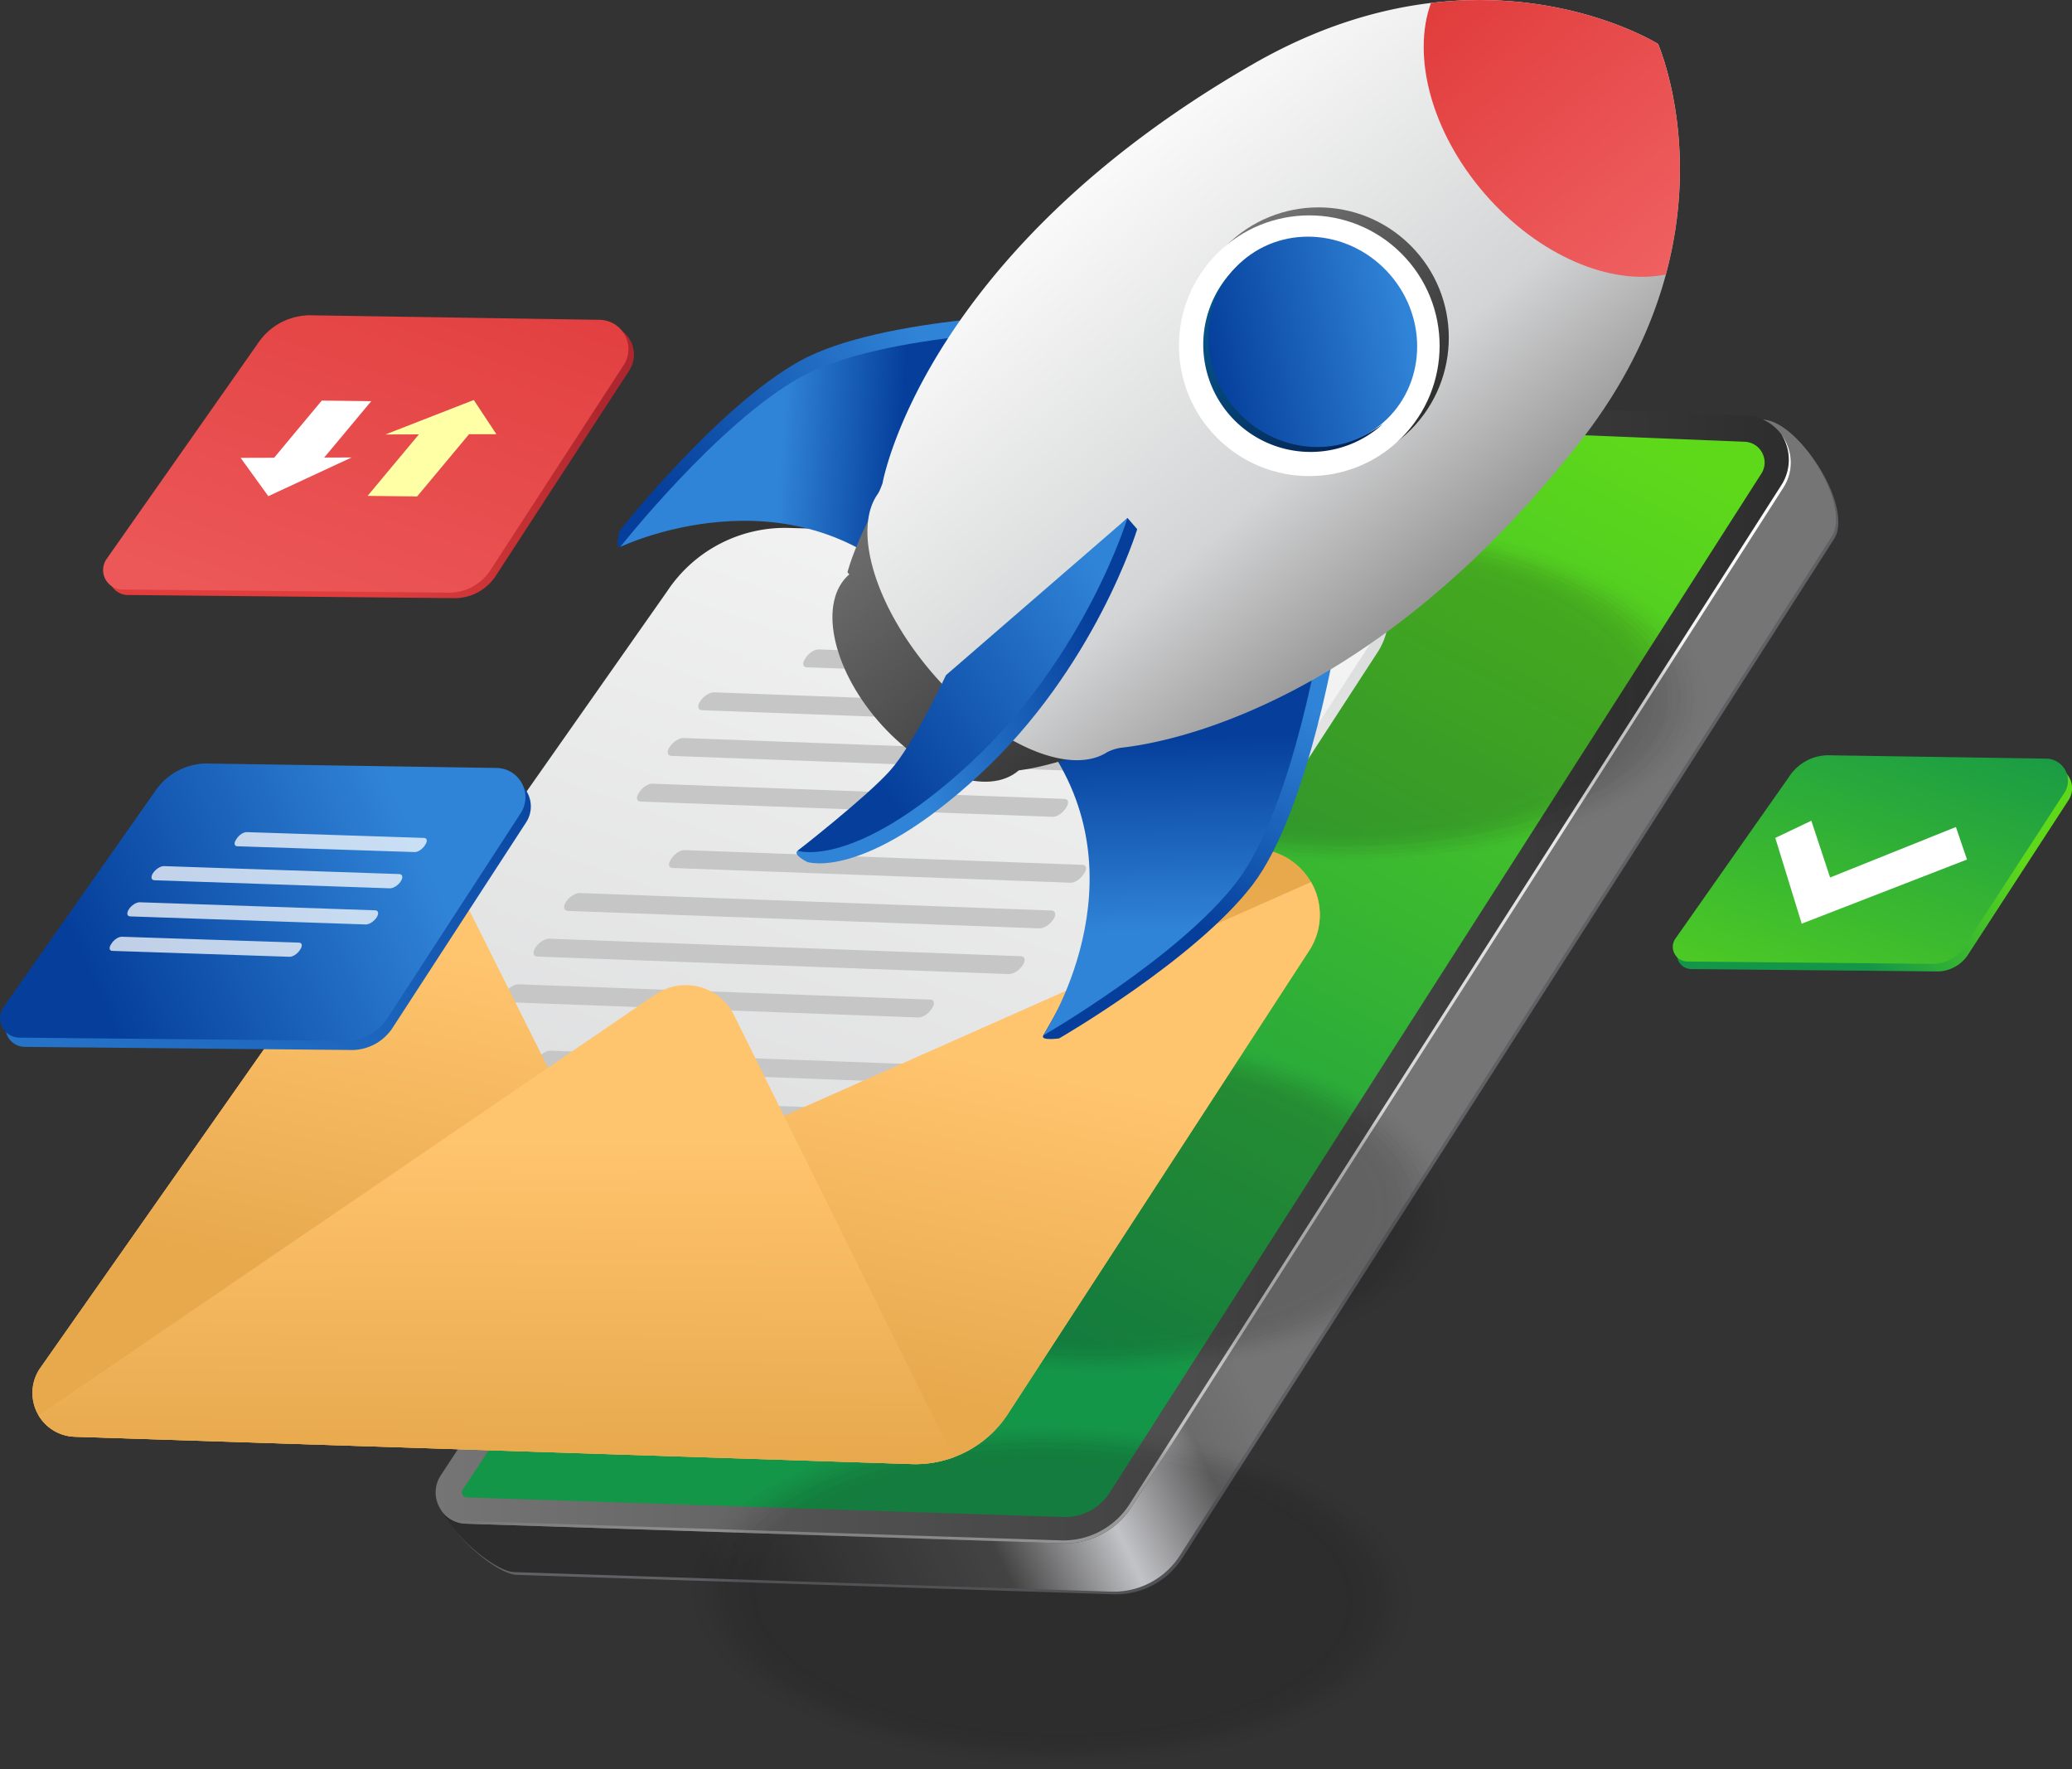 <?xml version="1.0" encoding="utf-8"?>
<svg xmlns="http://www.w3.org/2000/svg" xmlns:xlink="http://www.w3.org/1999/xlink" id="Layer_4" data-name="Layer 4" viewBox="0 0 2109.7 1800.9">
  <rect x="0" y="0" width="2109.7" height="1800.9" fill="#333333" stroke="none"/>
  <defs>
    <style>.cls-1{fill:#606165;}.cls-2{fill:url(#linear-gradient);}.cls-3{fill:url(#linear-gradient-2);}.cls-4{fill:url(#linear-gradient-3);}.cls-5{fill:url(#linear-gradient-4);}.cls-6{opacity:0.2;}.cls-10,.cls-11,.cls-12,.cls-13,.cls-14,.cls-15,.cls-16,.cls-17,.cls-18,.cls-19,.cls-20,.cls-21,.cls-22,.cls-23,.cls-24,.cls-25,.cls-26,.cls-27,.cls-28,.cls-29,.cls-30,.cls-31,.cls-32,.cls-33,.cls-34,.cls-7,.cls-8,.cls-9{fill:#141414;}.cls-7{opacity:0;}.cls-8{opacity:0.04;}.cls-9{opacity:0.07;}.cls-10{opacity:0.11;}.cls-11{opacity:0.15;}.cls-12{opacity:0.19;}.cls-13{opacity:0.22;}.cls-14{opacity:0.26;}.cls-15{opacity:0.3;}.cls-16{opacity:0.33;}.cls-17{opacity:0.37;}.cls-18{opacity:0.41;}.cls-19{opacity:0.44;}.cls-20{opacity:0.48;}.cls-21{opacity:0.52;}.cls-22{opacity:0.56;}.cls-23{opacity:0.59;}.cls-24{opacity:0.63;}.cls-25{opacity:0.67;}.cls-26{opacity:0.7;}.cls-27{opacity:0.74;}.cls-28{opacity:0.78;}.cls-29{opacity:0.81;}.cls-30{opacity:0.85;}.cls-31{opacity:0.89;}.cls-32{opacity:0.93;}.cls-33{opacity:0.96;}.cls-35{fill:url(#linear-gradient-5);}.cls-36{fill:url(#linear-gradient-6);}.cls-37{fill:url(#linear-gradient-7);}.cls-38{fill:#c6c6c6;}.cls-39{fill:url(#linear-gradient-8);}.cls-40{fill:url(#linear-gradient-9);}.cls-41{fill:url(#linear-gradient-10);}.cls-42{fill:url(#linear-gradient-11);}.cls-43{fill:url(#linear-gradient-12);}.cls-44{fill:url(#linear-gradient-13);}.cls-45{fill:url(#linear-gradient-14);}.cls-46{fill:url(#linear-gradient-15);}.cls-47{fill:url(#linear-gradient-16);}.cls-48{fill:url(#linear-gradient-17);}.cls-49,.cls-59{fill:#fff;}.cls-50{fill:url(#linear-gradient-18);}.cls-51{fill:url(#linear-gradient-19);}.cls-52{fill:url(#linear-gradient-20);}.cls-53{fill:url(#linear-gradient-21);}.cls-54{fill:url(#linear-gradient-22);}.cls-55{fill:url(#linear-gradient-23);}.cls-56{fill:#ffffa6;}.cls-57{fill:url(#linear-gradient-24);}.cls-58{fill:url(#linear-gradient-25);}.cls-59{opacity:0.74;}.cls-60{fill:url(#linear-gradient-26);}.cls-61{fill:url(#linear-gradient-27);}</style>
    <linearGradient id="linear-gradient" x1="1557.73" y1="1428.08" x2="1038.51" y2="1677.02" gradientUnits="userSpaceOnUse">
      <stop offset="0" stop-color="#767576"/>
      <stop offset="0.13" stop-color="#6c6b6c"/>
      <stop offset="0.32" stop-color="#eeeff3"/>
      <stop offset="0.53" stop-color="#4f4f4f"/>
      <stop offset="1" stop-color="#2d2d2d"/>
    </linearGradient>
    <linearGradient id="linear-gradient-2" x1="888.68" y1="1335.43" x2="2268.5" y2="1335.43" gradientUnits="userSpaceOnUse">
      <stop offset="0" stop-color="#767576"/>
      <stop offset="1" stop-color="#2d2d2d"/>
    </linearGradient>
    <linearGradient id="linear-gradient-3" x1="893.5" y1="1356.06" x2="2268.49" y2="1356.06" gradientUnits="userSpaceOnUse">
      <stop offset="0" stop-color="#767576"/>
      <stop offset="1" stop-color="#fefeff"/>
    </linearGradient>
    <linearGradient id="linear-gradient-4" x1="1419.73" y1="1647.28" x2="1930.06" y2="681.31" gradientUnits="userSpaceOnUse">
      <stop offset="0" stop-color="#149648"/>
      <stop offset="0.99" stop-color="#5ed91a"/>
    </linearGradient>
    <linearGradient id="linear-gradient-5" x1="1210.76" y1="1141.14" x2="1129.46" y2="1545.25" gradientUnits="userSpaceOnUse">
      <stop offset="0" stop-color="#e8a94d"/>
      <stop offset="0.99" stop-color="#ffc46e"/>
    </linearGradient>
    <linearGradient id="linear-gradient-6" x1="1349.39" y1="1179.64" x2="1622.95" y2="731.43" gradientUnits="userSpaceOnUse">
      <stop offset="0" stop-color="#f9f9f9"/>
      <stop offset="1" stop-color="#d3d4d5"/>
    </linearGradient>
    <linearGradient id="linear-gradient-7" x1="1498.39" y1="681.23" x2="1058.74" y2="1941.53" xlink:href="#linear-gradient-6"/>
    <linearGradient id="linear-gradient-8" x1="1095.52" y1="1715.06" x2="1164.86" y2="1368.33" xlink:href="#linear-gradient-5"/>
    <linearGradient id="linear-gradient-9" x1="949.92" y1="1837.72" x2="952.19" y2="1504.11" xlink:href="#linear-gradient-5"/>
    <linearGradient id="linear-gradient-10" x1="-29.51" y1="-665.39" x2="43.71" y2="-968.24" gradientTransform="matrix(0.65, 0.76, -0.76, 0.65, 671.28, 1393.41)" gradientUnits="userSpaceOnUse">
      <stop offset="0" stop-color="#053f9b"/>
      <stop offset="1" stop-color="#3084d7"/>
    </linearGradient>
    <linearGradient id="linear-gradient-11" x1="18.01" y1="-892.13" x2="-66.86" y2="-803.93" xlink:href="#linear-gradient-10"/>
    <linearGradient id="linear-gradient-12" x1="459.04" y1="-786.68" x2="384.15" y2="-1024.63" xlink:href="#linear-gradient-10"/>
    <linearGradient id="linear-gradient-13" x1="409.43" y1="-930.38" x2="562.52" y2="-805.57" xlink:href="#linear-gradient-10"/>
    <linearGradient id="linear-gradient-14" x1="-4.1" y1="-1126.19" x2="406.53" y2="-1126.19" gradientTransform="matrix(0.65, 0.76, -0.76, 0.65, 671.28, 1393.41)" xlink:href="#linear-gradient-2"/>
    <linearGradient id="linear-gradient-15" x1="-73.72" y1="-1270.5" x2="476.14" y2="-1270.5" gradientTransform="matrix(0.65, 0.76, -0.76, 0.65, 671.28, 1393.41)" gradientUnits="userSpaceOnUse">
      <stop offset="0" stop-color="#f9f9f9"/>
      <stop offset="0.64" stop-color="#d3d4d5"/>
      <stop offset="1" stop-color="#949394"/>
    </linearGradient>
    <linearGradient id="linear-gradient-16" x1="18.39" y1="-1642.83" x2="383.99" y2="-1642.83" gradientTransform="matrix(0.65, 0.76, -0.76, 0.65, 671.28, 1393.41)" gradientUnits="userSpaceOnUse">
      <stop offset="0" stop-color="#e13d3d"/>
      <stop offset="0.99" stop-color="#f06162"/>
    </linearGradient>
    <linearGradient id="linear-gradient-17" x1="68.52" y1="-1302.31" x2="333.89" y2="-1302.31" gradientTransform="translate(503.2 399) rotate(94.1)" xlink:href="#linear-gradient-2"/>
    <linearGradient id="linear-gradient-18" x1="287.98" y1="-1245.33" x2="111.15" y2="-1235.68" gradientTransform="matrix(0.65, 0.76, -0.76, 0.65, 671.28, 1393.41)" gradientUnits="userSpaceOnUse">
      <stop offset="0" stop-color="#042656"/>
      <stop offset="1" stop-color="#065387"/>
    </linearGradient>
    <linearGradient id="linear-gradient-19" x1="149.4" y1="-1200.62" x2="248.7" y2="-1381.16" gradientTransform="translate(487.2 496.9) rotate(90)" xlink:href="#linear-gradient-10"/>
    <linearGradient id="linear-gradient-20" x1="286.35" y1="-935.3" x2="222.26" y2="-708.92" xlink:href="#linear-gradient-10"/>
    <linearGradient id="linear-gradient-21" x1="241.11" y1="-667.99" x2="261.93" y2="-978.48" xlink:href="#linear-gradient-10"/>
    <linearGradient id="linear-gradient-22" x1="775.64" y1="841.51" x2="1044.79" y2="733.18" gradientUnits="userSpaceOnUse">
      <stop offset="0" stop-color="#e13d3d"/>
      <stop offset="0.99" stop-color="#af272e"/>
    </linearGradient>
    <linearGradient id="linear-gradient-23" x1="905.46" y1="566.2" x2="700.63" y2="1153.36" gradientTransform="matrix(1, 0, 0, 1, 0, 0)" xlink:href="#linear-gradient-16"/>
    <linearGradient id="linear-gradient-24" x1="806.08" y1="1031.83" x2="601.26" y2="1618.98" gradientTransform="matrix(1, 0, 0, 1, 0, 0)" xlink:href="#linear-gradient-10"/>
    <linearGradient id="linear-gradient-25" x1="540.15" y1="1350.1" x2="870.18" y2="1203.51" gradientTransform="matrix(1, 0, 0, 1, 0, 0)" xlink:href="#linear-gradient-10"/>
    <linearGradient id="linear-gradient-26" x1="2309.58" y1="1260.68" x2="2479.42" y2="1170.33" xlink:href="#linear-gradient-4"/>
    <linearGradient id="linear-gradient-27" x1="2415.66" y1="1039.91" x2="2261.61" y2="1481.52" xlink:href="#linear-gradient-4"/>
  </defs>
  <path class="cls-1" d="M1728.7,802.5l513.8-23.1c37,1.5,90,87.7,70,118.8L1649,1935.5a80.4,80.4,0,0,1-70.3,37l-607.6-19.8c-24.8-.9-88.1-60-74.5-80.7L1638.9,848.6A102.4,102.4,0,0,1,1728.7,802.5Z" transform="translate(-445.1 -349.5)"/>
  <path class="cls-2" d="M1726.4,799.8l513.8-23.1c36.9,1.5,89.9,87.6,70,118.8L1646.6,1932.8a80.1,80.1,0,0,1-70.2,37l-607.6-19.9c-24.8-.8-88.2-59.9-74.5-80.6L1636.6,845.9A102.2,102.2,0,0,1,1726.4,799.8Z" transform="translate(-445.1 -349.5)"/>
  <path class="cls-3" d="M1677.1,750.4l545.4,22.2c36.9,1.4,58.3,42.4,38.4,73.5L1597.3,1883.5a80.3,80.3,0,0,1-70.2,37l-607.6-19.9c-24.8-.8-39.2-28.4-25.6-49.2L1587.3,796.6A102.5,102.5,0,0,1,1677.1,750.4Z" transform="translate(-445.1 -349.5)"/>
  <path class="cls-4" d="M2258.8,791.6a47.7,47.7,0,0,1,.1,51.7L1595.3,1880.6a80.1,80.1,0,0,1-70.2,37l-607.6-19.9a31.1,31.1,0,0,1-24-12.2,31.4,31.4,0,0,0,26,15.1l607.6,19.9a80.3,80.3,0,0,0,70.2-37L2260.9,846.1C2272.5,828.1,2270.1,806.7,2258.8,791.6Z" transform="translate(-445.1 -349.5)"/>
  <path class="cls-5" d="M2239.4,810.6a20.9,20.9,0,0,0-18-11.4l-209.1-8.5a28.3,28.3,0,0,0-24.6,12.5l-11.6,17.3a25.2,25.2,0,0,1-21.8,11.1l-162.7-6.2a13.6,13.6,0,0,1-10.8-21.2l5.9-8.9a9,9,0,0,0-7.1-14L1676,777.1h-3.1a75.5,75.5,0,0,0-63.3,34.2L916.2,1866.1a4.9,4.9,0,0,0-.2,5.1,4.5,4.5,0,0,0,4.3,2.7l607.7,19.9h1.7a53.3,53.3,0,0,0,45.2-24.7L2238.4,831.8A20.8,20.8,0,0,0,2239.4,810.6Z" transform="translate(-445.1 -349.5)"/>
  <g class="cls-6">
    <ellipse class="cls-7" cx="1514.8" cy="1972.6" rx="177.8" ry="379.5" transform="translate(-932.9 3097.9) rotate(-88.8)"/>
    <ellipse class="cls-8" cx="1514.8" cy="1972.6" rx="174.7" ry="372.9" transform="translate(-932.9 3097.9) rotate(-88.8)"/>
    <ellipse class="cls-9" cx="1514.8" cy="1972.6" rx="171.7" ry="366.4" transform="translate(-932.9 3097.9) rotate(-88.8)"/>
    <ellipse class="cls-10" cx="1514.8" cy="1972.6" rx="168.6" ry="359.9" transform="translate(-932.9 3097.9) rotate(-88.8)"/>
    <ellipse class="cls-11" cx="1514.8" cy="1972.6" rx="165.5" ry="353.3" transform="translate(-932.9 3097.9) rotate(-88.8)"/>
    <ellipse class="cls-12" cx="1514.8" cy="1972.6" rx="162.5" ry="346.8" transform="translate(-932.9 3097.9) rotate(-88.8)"/>
    <ellipse class="cls-13" cx="1514.8" cy="1972.6" rx="159.4" ry="340.2" transform="translate(-932.9 3097.9) rotate(-88.8)"/>
    <ellipse class="cls-14" cx="1514.8" cy="1972.6" rx="156.3" ry="333.7" transform="translate(-932.9 3097.9) rotate(-88.8)"/>
    <ellipse class="cls-15" cx="1514.8" cy="1972.6" rx="153.3" ry="327.2" transform="translate(-932.9 3097.9) rotate(-88.8)"/>
    <ellipse class="cls-16" cx="1514.8" cy="1972.6" rx="150.2" ry="320.6" transform="translate(-932.9 3097.9) rotate(-88.8)"/>
    <ellipse class="cls-17" cx="1514.8" cy="1972.6" rx="147.2" ry="314.1" transform="matrix(0.02, -1, 1, 0.02, -932.93, 3097.88)"/>
    <ellipse class="cls-18" cx="1514.8" cy="1972.6" rx="144.1" ry="307.5" transform="translate(-932.9 3097.9) rotate(-88.8)"/>
    <ellipse class="cls-19" cx="1514.8" cy="1972.6" rx="141" ry="301" transform="translate(-932.9 3097.9) rotate(-88.8)"/>
    <ellipse class="cls-20" cx="1514.8" cy="1972.6" rx="138" ry="294.5" transform="translate(-932.9 3097.9) rotate(-88.8)"/>
    <ellipse class="cls-21" cx="1514.8" cy="1972.6" rx="134.9" ry="287.9" transform="translate(-932.9 3097.9) rotate(-88.8)"/>
    <ellipse class="cls-22" cx="1514.8" cy="1972.6" rx="131.8" ry="281.4" transform="translate(-932.9 3097.9) rotate(-88.8)"/>
    <ellipse class="cls-23" cx="1514.8" cy="1972.6" rx="128.8" ry="274.9" transform="translate(-932.9 3097.9) rotate(-88.8)"/>
    <ellipse class="cls-24" cx="1514.8" cy="1972.6" rx="125.7" ry="268.3" transform="translate(-932.9 3097.9) rotate(-88.8)"/>
    <ellipse class="cls-25" cx="1514.8" cy="1972.6" rx="122.6" ry="261.8" transform="translate(-932.9 3097.9) rotate(-88.8)"/>
    <ellipse class="cls-26" cx="1514.8" cy="1972.6" rx="119.6" ry="255.2" transform="translate(-932.9 3097.9) rotate(-88.8)"/>
    <ellipse class="cls-27" cx="1514.8" cy="1972.6" rx="116.5" ry="248.7" transform="translate(-932.9 3097.9) rotate(-88.8)"/>
    <ellipse class="cls-28" cx="1514.8" cy="1972.6" rx="113.5" ry="242.2" transform="translate(-932.9 3097.9) rotate(-88.8)"/>
    <ellipse class="cls-29" cx="1514.8" cy="1972.6" rx="110.4" ry="235.6" transform="matrix(0.02, -1, 1, 0.02, -932.93, 3097.88)"/>
    <ellipse class="cls-30" cx="1514.8" cy="1972.6" rx="107.3" ry="229.1" transform="translate(-932.9 3097.9) rotate(-88.8)"/>
    <ellipse class="cls-31" cx="1514.8" cy="1972.6" rx="104.3" ry="222.5" transform="translate(-932.9 3097.9) rotate(-88.8)"/>
    <ellipse class="cls-32" cx="1514.8" cy="1972.6" rx="101.2" ry="216" transform="translate(-932.9 3097.9) rotate(-88.8)"/>
    <ellipse class="cls-33" cx="1514.8" cy="1972.6" rx="98.1" ry="209.5" transform="translate(-932.9 3097.9) rotate(-88.8)"/>
    <ellipse class="cls-34" cx="1514.8" cy="1972.6" rx="95.1" ry="202.9" transform="translate(-932.9 3097.9) rotate(-88.8)"/>
  </g>
  <g class="cls-6">
    <ellipse class="cls-7" cx="1550.9" cy="1572.7" rx="177.8" ry="379.5" transform="translate(-497.8 2742.1) rotate(-88.8)"/>
    <ellipse class="cls-8" cx="1550.9" cy="1572.7" rx="174.7" ry="372.9" transform="translate(-497.8 2742.1) rotate(-88.8)"/>
    <ellipse class="cls-9" cx="1550.9" cy="1572.7" rx="171.7" ry="366.4" transform="translate(-497.8 2742.1) rotate(-88.8)"/>
    <ellipse class="cls-10" cx="1550.9" cy="1572.7" rx="168.6" ry="359.9" transform="translate(-497.8 2742.1) rotate(-88.8)"/>
    <ellipse class="cls-11" cx="1550.9" cy="1572.7" rx="165.5" ry="353.3" transform="translate(-497.8 2742.1) rotate(-88.8)"/>
    <ellipse class="cls-12" cx="1550.9" cy="1572.7" rx="162.5" ry="346.8" transform="translate(-497.8 2742.1) rotate(-88.8)"/>
    <ellipse class="cls-13" cx="1550.9" cy="1572.7" rx="159.4" ry="340.2" transform="translate(-497.8 2742.1) rotate(-88.8)"/>
    <ellipse class="cls-14" cx="1550.9" cy="1572.7" rx="156.3" ry="333.7" transform="translate(-497.8 2742.1) rotate(-88.8)"/>
    <ellipse class="cls-15" cx="1550.9" cy="1572.7" rx="153.3" ry="327.2" transform="translate(-497.8 2742.1) rotate(-88.8)"/>
    <ellipse class="cls-16" cx="1550.9" cy="1572.7" rx="150.2" ry="320.6" transform="translate(-497.8 2742.1) rotate(-88.8)"/>
    <ellipse class="cls-17" cx="1550.9" cy="1572.7" rx="147.2" ry="314.1" transform="translate(-497.8 2742.1) rotate(-88.8)"/>
    <ellipse class="cls-18" cx="1550.9" cy="1572.7" rx="144.1" ry="307.5" transform="translate(-497.8 2742.1) rotate(-88.8)"/>
    <ellipse class="cls-19" cx="1550.9" cy="1572.7" rx="141" ry="301" transform="translate(-497.8 2742.1) rotate(-88.8)"/>
    <ellipse class="cls-20" cx="1550.9" cy="1572.7" rx="138" ry="294.5" transform="translate(-497.8 2742.1) rotate(-88.8)"/>
    <ellipse class="cls-21" cx="1550.9" cy="1572.7" rx="134.9" ry="287.9" transform="translate(-497.8 2742.1) rotate(-88.8)"/>
    <ellipse class="cls-22" cx="1550.9" cy="1572.7" rx="131.8" ry="281.4" transform="translate(-497.8 2742.1) rotate(-88.8)"/>
    <ellipse class="cls-23" cx="1550.9" cy="1572.7" rx="128.8" ry="274.9" transform="translate(-497.8 2742.1) rotate(-88.8)"/>
    <ellipse class="cls-24" cx="1550.9" cy="1572.7" rx="125.7" ry="268.3" transform="matrix(0.02, -1, 1, 0.02, -497.76, 2742.13)"/>
    <ellipse class="cls-25" cx="1550.9" cy="1572.7" rx="122.6" ry="261.8" transform="translate(-497.8 2742.1) rotate(-88.8)"/>
    <ellipse class="cls-26" cx="1550.9" cy="1572.7" rx="119.6" ry="255.2" transform="translate(-497.8 2742.1) rotate(-88.8)"/>
    <ellipse class="cls-27" cx="1550.9" cy="1572.7" rx="116.5" ry="248.7" transform="translate(-497.8 2742.1) rotate(-88.8)"/>
    <ellipse class="cls-28" cx="1550.9" cy="1572.7" rx="113.5" ry="242.2" transform="translate(-497.8 2742.1) rotate(-88.8)"/>
    <ellipse class="cls-29" cx="1550.9" cy="1572.7" rx="110.4" ry="235.6" transform="translate(-497.8 2742.1) rotate(-88.8)"/>
    <ellipse class="cls-30" cx="1550.9" cy="1572.7" rx="107.3" ry="229.1" transform="translate(-497.8 2742.1) rotate(-88.8)"/>
    <ellipse class="cls-31" cx="1550.9" cy="1572.7" rx="104.3" ry="222.5" transform="matrix(0.02, -1, 1, 0.02, -497.76, 2742.13)"/>
    <ellipse class="cls-32" cx="1550.9" cy="1572.7" rx="101.2" ry="216" transform="translate(-497.8 2742.1) rotate(-88.8)"/>
    <ellipse class="cls-33" cx="1550.9" cy="1572.7" rx="98.1" ry="209.5" transform="translate(-497.8 2742.1) rotate(-88.8)"/>
    <ellipse class="cls-34" cx="1550.9" cy="1572.7" rx="95.1" ry="202.9" transform="translate(-497.8 2742.1) rotate(-88.8)"/>
  </g>
  <g class="cls-6">
    <ellipse class="cls-7" cx="1808.2" cy="1052.6" rx="177.8" ry="379.5" transform="translate(274.3 2489.8) rotate(-88.8)"/>
    <ellipse class="cls-8" cx="1808.2" cy="1052.6" rx="174.7" ry="372.9" transform="translate(274.3 2489.8) rotate(-88.8)"/>
    <ellipse class="cls-9" cx="1808.2" cy="1052.6" rx="171.7" ry="366.4" transform="matrix(0.02, -1, 1, 0.02, 274.32, 2489.76)"/>
    <ellipse class="cls-10" cx="1808.2" cy="1052.6" rx="168.6" ry="359.9" transform="translate(274.3 2489.8) rotate(-88.8)"/>
    <ellipse class="cls-11" cx="1808.2" cy="1052.6" rx="165.5" ry="353.3" transform="translate(274.3 2489.8) rotate(-88.8)"/>
    <ellipse class="cls-12" cx="1808.2" cy="1052.6" rx="162.5" ry="346.8" transform="translate(274.3 2489.8) rotate(-88.8)"/>
    <ellipse class="cls-13" cx="1808.2" cy="1052.6" rx="159.4" ry="340.2" transform="matrix(0.02, -1, 1, 0.02, 274.32, 2489.76)"/>
    <ellipse class="cls-14" cx="1808.2" cy="1052.6" rx="156.3" ry="333.7" transform="translate(274.3 2489.8) rotate(-88.8)"/>
    <ellipse class="cls-15" cx="1808.2" cy="1052.6" rx="153.3" ry="327.2" transform="translate(274.3 2489.8) rotate(-88.8)"/>
    <ellipse class="cls-16" cx="1808.2" cy="1052.6" rx="150.2" ry="320.6" transform="translate(274.3 2489.8) rotate(-88.8)"/>
    <ellipse class="cls-17" cx="1808.2" cy="1052.6" rx="147.2" ry="314.1" transform="translate(274.3 2489.8) rotate(-88.8)"/>
    <ellipse class="cls-18" cx="1808.2" cy="1052.6" rx="144.1" ry="307.5" transform="translate(274.3 2489.8) rotate(-88.8)"/>
    <ellipse class="cls-19" cx="1808.2" cy="1052.6" rx="141" ry="301" transform="translate(274.3 2489.8) rotate(-88.8)"/>
    <ellipse class="cls-20" cx="1808.2" cy="1052.6" rx="138" ry="294.5" transform="translate(274.3 2489.8) rotate(-88.8)"/>
    <ellipse class="cls-21" cx="1808.2" cy="1052.6" rx="134.9" ry="287.9" transform="translate(274.3 2489.8) rotate(-88.8)"/>
    <ellipse class="cls-22" cx="1808.2" cy="1052.6" rx="131.8" ry="281.4" transform="translate(274.3 2489.8) rotate(-88.8)"/>
    <ellipse class="cls-23" cx="1808.2" cy="1052.6" rx="128.8" ry="274.9" transform="translate(274.3 2489.8) rotate(-88.8)"/>
    <ellipse class="cls-24" cx="1808.2" cy="1052.6" rx="125.7" ry="268.3" transform="matrix(0.02, -1, 1, 0.02, 274.32, 2489.76)"/>
    <ellipse class="cls-25" cx="1808.2" cy="1052.6" rx="122.6" ry="261.8" transform="translate(274.3 2489.8) rotate(-88.8)"/>
    <ellipse class="cls-26" cx="1808.2" cy="1052.6" rx="119.6" ry="255.2" transform="translate(274.3 2489.8) rotate(-88.8)"/>
    <ellipse class="cls-27" cx="1808.2" cy="1052.6" rx="116.5" ry="248.7" transform="translate(274.3 2489.8) rotate(-88.8)"/>
    <ellipse class="cls-28" cx="1808.2" cy="1052.6" rx="113.5" ry="242.2" transform="translate(274.3 2489.8) rotate(-88.8)"/>
    <ellipse class="cls-29" cx="1808.2" cy="1052.6" rx="110.4" ry="235.6" transform="translate(274.3 2489.8) rotate(-88.8)"/>
    <ellipse class="cls-30" cx="1808.2" cy="1052.6" rx="107.3" ry="229.1" transform="translate(274.3 2489.8) rotate(-88.8)"/>
    <ellipse class="cls-31" cx="1808.2" cy="1052.6" rx="104.3" ry="222.5" transform="translate(274.3 2489.8) rotate(-88.8)"/>
    <ellipse class="cls-32" cx="1808.2" cy="1052.6" rx="101.2" ry="216" transform="translate(274.3 2489.8) rotate(-88.8)"/>
    <ellipse class="cls-33" cx="1808.2" cy="1052.6" rx="98.1" ry="209.5" transform="translate(274.3 2489.8) rotate(-88.8)"/>
    <ellipse class="cls-34" cx="1808.2" cy="1052.6" rx="95.1" ry="202.9" transform="translate(274.3 2489.8) rotate(-88.8)"/>
  </g>
  <path class="cls-35" d="M1778.3,1316.9,1471.9,1788a112.4,112.4,0,0,1-98.5,51.9l-852.2-27.8a44.6,44.6,0,0,1-35.8-69l348-495.7a144.2,144.2,0,0,1,126-64.7l765.1,31a67.1,67.1,0,0,1,53.8,103.2Z" transform="translate(-445.1 -349.5)"/>
  <path class="cls-36" d="M1848.2,1012.8l-306.4,471.1a112.6,112.6,0,0,1-56.1,45,113.8,113.8,0,0,1-42.4,6.9l-622.8-12.3a44.6,44.6,0,0,1-35.8-69l348-495.8a144.8,144.8,0,0,1,51.5-47.3,143.3,143.3,0,0,1,74.5-17.3l535.7,15.4a67.2,67.2,0,0,1,53.8,103.3Z" transform="translate(-445.1 -349.5)"/>
  <path class="cls-37" d="M1839.7,1005.7l-306.4,471.1a112.8,112.8,0,0,1-56.1,45.1,114,114,0,0,1-42.4,6.8l-622.9-12.3a44.7,44.7,0,0,1-35.8-69l348.1-495.7a143.9,143.9,0,0,1,126-64.7l535.6,15.4a67.2,67.2,0,0,1,53.9,103.3Z" transform="translate(-445.1 -349.5)"/>
  <path class="cls-38" d="M1671.9,1043.9l-405.4-15.1c-4-.1-4.8-4-1.7-8.6l1-1.5c3.1-4.6,8.8-8.2,12.8-8.1l405.4,15.1c4,.1,4.7,4,1.7,8.6l-1,1.5C1681.6,1040.4,1675.8,1044,1671.9,1043.9Z" transform="translate(-445.1 -349.5)"/>
  <path class="cls-38" d="M1640.1,1090.3l-480.2-17.8c-4.3-.1-5.1-4.4-1.7-9.4h0c3.3-5,9.6-8.9,13.9-8.8l480.2,17.8c4.3.2,5.1,4.4,1.8,9.4h0C1650.7,1086.5,1644.5,1090.5,1640.1,1090.3Z" transform="translate(-445.1 -349.5)"/>
  <path class="cls-38" d="M1609,1136.8,1128.8,1119c-4.3-.2-5.1-4.4-1.7-9.4h0c3.3-5,9.6-9,13.9-8.8l480.2,17.8c4.3.2,5.1,4.4,1.8,9.4h0C1619.6,1133,1613.4,1137,1609,1136.8Z" transform="translate(-445.1 -349.5)"/>
  <path class="cls-38" d="M1516.9,1181l-419.7-15.5c-4-.2-4.8-4.1-1.6-8.8l.8-1.2c3.1-4.7,8.9-8.4,13-8.2l419.6,15.5c4.1.2,4.8,4.1,1.7,8.8l-.8,1.2C1526.8,1177.5,1520.9,1181.2,1516.9,1181Z" transform="translate(-445.1 -349.5)"/>
  <path class="cls-38" d="M1535.2,1248.1l-405.4-15c-4-.2-4.7-4-1.6-8.7l1-1.4c3.1-4.6,8.8-8.3,12.8-8.1l405.4,15c4,.2,4.7,4,1.6,8.7l-1,1.4C1544.9,1244.6,1539.2,1248.3,1535.2,1248.1Z" transform="translate(-445.1 -349.5)"/>
  <path class="cls-38" d="M1503.5,1294.6l-480.2-17.8c-4.4-.2-5.1-4.4-1.8-9.4h0c3.4-5,9.6-9,14-8.8l480.2,17.8c4.3.2,5.1,4.4,1.7,9.4h0C1514.1,1290.8,1507.8,1294.7,1503.5,1294.6Z" transform="translate(-445.1 -349.5)"/>
  <path class="cls-38" d="M1472.4,1341.1l-480.2-17.8c-4.4-.2-5.1-4.4-1.8-9.4h0c3.4-5.1,9.6-9,14-8.8l480.2,17.8c4.3.1,5.1,4.3,1.7,9.4h0C1483,1337.3,1476.7,1341.2,1472.4,1341.1Z" transform="translate(-445.1 -349.5)"/>
  <path class="cls-38" d="M1380.2,1385.3l-419.6-15.6c-4.1-.1-4.8-4.1-1.7-8.8l.8-1.1c3.2-4.7,9-8.4,13.1-8.3l419.6,15.6c4.1.2,4.8,4.1,1.7,8.8l-.8,1.2C1390.1,1381.8,1384.3,1385.4,1380.2,1385.3Z" transform="translate(-445.1 -349.5)"/>
  <path class="cls-38" d="M1398.6,1452.4l-405.4-15.1c-4-.1-4.7-4-1.6-8.6l.9-1.5c3.1-4.6,8.9-8.2,12.9-8.1l405.3,15.1c4,.1,4.8,4,1.7,8.6l-1,1.5C1408.3,1448.9,1402.6,1452.5,1398.6,1452.4Z" transform="translate(-445.1 -349.5)"/>
  <path class="cls-38" d="M1366.8,1498.8,886.6,1481c-4.3-.1-5.1-4.3-1.7-9.4h0c3.3-5,9.6-8.9,13.9-8.8l480.2,17.9c4.4.1,5.1,4.3,1.8,9.3h0C1377.4,1495.1,1371.2,1499,1366.8,1498.8Z" transform="translate(-445.1 -349.5)"/>
  <path class="cls-38" d="M1335.7,1545.3l-480.2-17.8c-4.3-.1-5.1-4.3-1.7-9.4h0c3.3-5,9.6-8.9,13.9-8.8l480.2,17.8c4.4.2,5.1,4.4,1.8,9.4h0C1346.3,1541.6,1340.1,1545.5,1335.7,1545.3Z" transform="translate(-445.1 -349.5)"/>
  <path class="cls-38" d="M1243.6,1589.6,823.9,1574c-4-.2-4.8-4.1-1.6-8.8l.8-1.2c3.1-4.7,9-8.4,13-8.2l419.7,15.6c4,.1,4.8,4,1.6,8.7l-.8,1.2C1253.5,1586,1247.6,1589.7,1243.6,1589.6Z" transform="translate(-445.1 -349.5)"/>
  <path class="cls-38" d="M1248.4,1759.4l-419.6-15.6c-4.1-.1-4.8-4.1-1.7-8.8l.8-1.1c3.1-4.7,9-8.4,13-8.3l419.7,15.6c4,.1,4.8,4.1,1.6,8.8l-.7,1.1C1258.3,1755.9,1252.5,1759.5,1248.4,1759.4Z" transform="translate(-445.1 -349.5)"/>
  <path class="cls-39" d="M1778.3,1316.9,1471.9,1788a112.4,112.4,0,0,1-98.5,51.9l-852.2-27.8a44.6,44.6,0,0,1-35.8-69l348-495.7a142.2,142.2,0,0,1,51.5-47.3l181.9,363.8L1780,1247.4A66.5,66.5,0,0,1,1778.3,1316.9Z" transform="translate(-445.1 -349.5)"/>
  <path class="cls-40" d="M1415.8,1833.1a111.7,111.7,0,0,1-42.4,6.8l-852.2-27.8a44.1,44.1,0,0,1-36.8-21.7l628-428.5a54.8,54.8,0,0,1,80,20.9Z" transform="translate(-445.1 -349.5)"/>
  <path class="cls-41" d="M1533,668.3s-189.8,2-273.9,48.9-183,172.5-183,172.5-5.4,18.9.6,16.5c37.5-14.9,188.9-81.5,297.9,26.8C1501,1058.7,1533,668.3,1533,668.3Z" transform="translate(-445.1 -349.5)"/>
  <path class="cls-42" d="M1533.7,684.7s-189.9,2.1-273.9,49-183.1,172.5-183.1,172.5,172.1-82.4,298.5,43.3S1533.7,684.7,1533.7,684.7Z" transform="translate(-445.1 -349.5)"/>
  <path class="cls-43" d="M1808.2,986.2s-29.3,187.6-87.7,264-197,156.4-197,156.4-19.4,2.7-16.2-3c20.1-34.9,107.7-175.2,16.2-298.6C1417.2,961.9,1808.2,986.2,1808.2,986.2Z" transform="translate(-445.1 -349.5)"/>
  <path class="cls-44" d="M1792,983.2s-29.2,187.6-87.7,264.1-197,156.3-197,156.3,106.3-158.4,0-301.5S1792,983.2,1792,983.2Z" transform="translate(-445.1 -349.5)"/>
  <path class="cls-45" d="M1885,860.1c40.7-49.5,65.3-96.9,79.6-139.4,36.6-108.7,6.1-185.8,6.1-185.8s-72-41.3-184.8-20.7c-44.1,8.1-94.6,25.6-149.4,58.8C1353.5,744.5,1308,932.1,1308,932.1l1.8,2.1c-31.5,27.3-18.3,94,29.3,149.1s111.9,77.7,143.4,50.4h0S1674.7,1115.6,1885,860.1Z" transform="translate(-445.1 -349.5)"/>
  <path class="cls-46" d="M2054.2,798.8c46.4-59.3,72.9-117.2,87.1-169.9,36.3-134.5-8-234.7-8-234.7s-92.9-58.3-231.2-41.7c-54.2,6.5-115.4,24.5-180.6,61.9-337.1,193.3-377.8,427-377.8,427s-2.7,7.8-4.7,10.7c-26.2,36.6-3,115.1,56.1,183.4,61,70.4,138.1,104.6,177,79.9a44.8,44.8,0,0,1,15.3-4.8C1634.8,1105.4,1843.5,1067.7,2054.2,798.8Z" transform="translate(-445.1 -349.5)"/>
  <path class="cls-47" d="M2141.3,628.9c-56.2,11.6-129.7-19-184.4-82.1s-74.4-140.3-54.8-194.3c138.3-16.6,231.2,41.7,231.2,41.7S2177.6,494.4,2141.3,628.9Z" transform="translate(-445.1 -349.5)"/>
  <circle class="cls-48" cx="1787.6" cy="693.3" r="132.7" transform="translate(-411.8 1117.6) rotate(-45)"/>
  <circle class="cls-49" cx="1778.2" cy="701.5" r="132.7" transform="translate(-420.3 1113.3) rotate(-45)"/>
  <path class="cls-50" d="M1849.7,784.1a109.3,109.3,0,0,1-143-165.3l3.8-3.1a109.3,109.3,0,0,0,142.9,165Z" transform="translate(-445.1 -349.5)"/>
  <ellipse class="cls-51" cx="1782" cy="698.2" rx="104.3" ry="109.1" transform="translate(-467.5 987) rotate(-40.9)"/>
  <path class="cls-52" d="M1418.2,1048.2s-32.9,70.4-57.3,97.6c-19.3,21.4-84.5,54.6-103.7,69.8-5.2,4.1,9.9,11.4,9.9,11.4s57.9,19.7,175.5-89S1603,888.2,1603,888.2l-9.9-11.4Z" transform="translate(-445.1 -349.5)"/>
  <path class="cls-53" d="M1408.3,1036.8s-32.8,70.4-57.3,97.6-93.8,81.2-93.8,81.2,57.9,19.7,175.5-89,160.4-249.8,160.4-249.8Z" transform="translate(-445.1 -349.5)"/>
  <path class="cls-54" d="M1085.9,726.5,950.1,935.4a50.3,50.3,0,0,1-24.9,20,51.5,51.5,0,0,1-18.8,3l-331.6-3.2a19.8,19.8,0,0,1-15.9-30.6L713.2,704.8a63.7,63.7,0,0,1,55.9-28.7l292.9,4.6a29.8,29.8,0,0,1,23.9,45.8Z" transform="translate(-445.1 -349.5)"/>
  <path class="cls-55" d="M1080.3,720.9,944.5,929.8a50.3,50.3,0,0,1-24.9,20,51.5,51.5,0,0,1-18.8,3l-331.6-3.2A19.8,19.8,0,0,1,553.3,919L707.6,699.2a64,64,0,0,1,55.9-28.7l292.9,4.6a29.8,29.8,0,0,1,23.9,45.8Z" transform="translate(-445.1 -349.5)"/>
  <polygon class="cls-49" points="358 465.7 273.2 505.1 245 466.1 279.1 466 327.6 407.8 378 408.4 330.1 465.8 358 465.7"/>
  <polygon class="cls-56" points="505.4 442 482.4 407.2 392.4 442.3 426.5 442.2 374.3 504.8 424.7 505.4 477.6 442 505.4 442"/>
  <path class="cls-57" d="M980.9,1186.5,845.1,1395.4a49.8,49.8,0,0,1-43.7,23l-331.6-3.2a19.7,19.7,0,0,1-15.8-30.6l154.3-219.8a63.9,63.9,0,0,1,55.8-28.6l293,4.6a29.7,29.7,0,0,1,23.8,45.7Z" transform="translate(-445.1 -349.5)"/>
  <path class="cls-58" d="M975.4,1177.1,839.6,1386a50.3,50.3,0,0,1-24.9,20,49.5,49.5,0,0,1-18.8,3l-331.6-3.2a19.8,19.8,0,0,1-15.9-30.6l154.3-219.8a64.2,64.2,0,0,1,22.8-20.9,63,63,0,0,1,33.1-7.7l292.9,4.5a29.8,29.8,0,0,1,23.9,45.8Z" transform="translate(-445.1 -349.5)"/>
  <path class="cls-59" d="M867.2,1216.9,686.8,1211c-3.2-.1-3.8-3.2-1.3-6.8l.8-1.2c2.4-3.7,6.9-6.5,10.1-6.4l180.4,5.9c3.2.2,3.8,3.2,1.3,6.9l-.7,1.1C874.9,1214.2,870.4,1217.1,867.2,1216.9Z" transform="translate(-445.1 -349.5)"/>
  <path class="cls-59" d="M739.9,1323.5l-180.4-6c-3.2-.1-3.7-3.2-1.3-6.8l.8-1.2c2.4-3.6,7-6.5,10.1-6.4l180.5,6c3.1.1,3.7,3.2,1.3,6.8l-.8,1.2C747.6,1320.7,743.1,1323.6,739.9,1323.5Z" transform="translate(-445.1 -349.5)"/>
  <path class="cls-59" d="M842.1,1253.8l-239.7-8.2c-3.4-.1-4.1-3.5-1.4-7.4h0c2.7-4,7.6-7.1,11-7l239.7,8.1c3.4.2,4.1,3.5,1.4,7.5h0C850.5,1250.8,845.5,1253.9,842.1,1253.8Z" transform="translate(-445.1 -349.5)"/>
  <path class="cls-59" d="M817.4,1290.6l-239.6-8.2c-3.5-.1-4.1-3.4-1.4-7.4h0c2.6-4,7.6-7.1,11-7l239.7,8.2c3.4.1,4,3.4,1.4,7.4h0C825.8,1287.6,820.9,1290.7,817.4,1290.6Z" transform="translate(-445.1 -349.5)"/>
  <path class="cls-60" d="M2551.3,1164l-102.2,157.1a37.2,37.2,0,0,1-18.7,15,35.2,35.2,0,0,1-14.1,2.3l-249.4-2.4a14.9,14.9,0,0,1-12-23L2271,1147.7a47.3,47.3,0,0,1,17.2-15.8,48.1,48.1,0,0,1,24.8-5.8l220.3,3.5a22.3,22.3,0,0,1,18,34.4Z" transform="translate(-445.1 -349.5)"/>
  <path class="cls-61" d="M2547.2,1156.3,2445,1313.4a37.7,37.7,0,0,1-18.7,15,39.9,39.9,0,0,1-14.2,2.3l-249.3-2.4a14.9,14.9,0,0,1-12.3-7.2,14.6,14.6,0,0,1,.3-15.8L2266.9,1140a47.8,47.8,0,0,1,42-21.6l220.3,3.4a22.5,22.5,0,0,1,18,34.5Z" transform="translate(-445.1 -349.5)"/>
  <polygon class="cls-49" points="1807.6 853 1834.5 940.3 2002.8 875 1991.5 841.9 1863.4 893.3 1844.3 835.5 1807.6 853"/>
</svg>